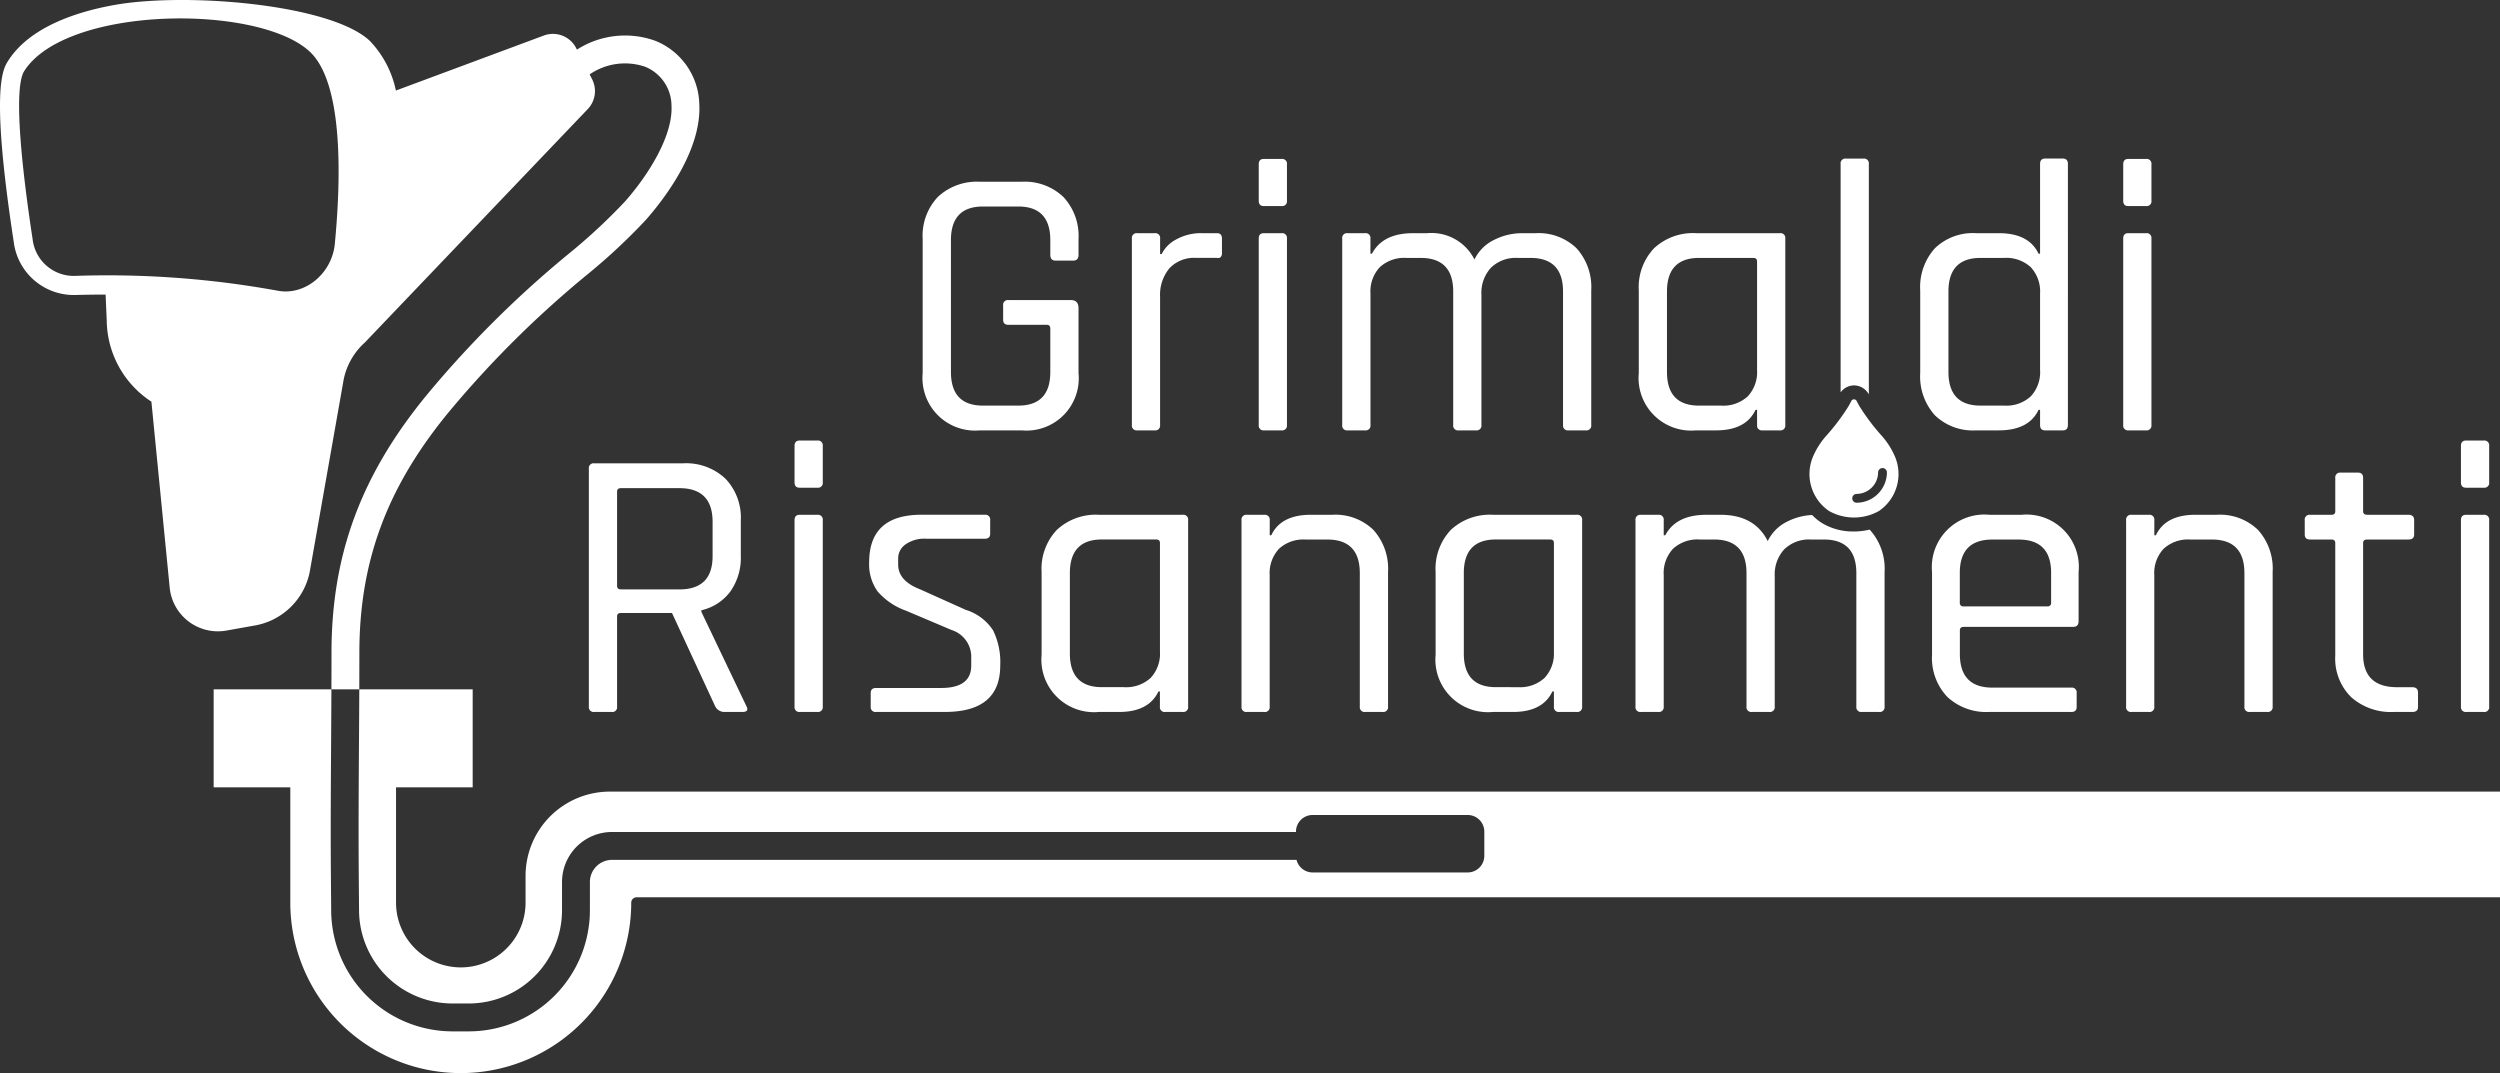 <svg id="Raggruppa_6" data-name="Raggruppa 6" xmlns="http://www.w3.org/2000/svg" xmlns:xlink="http://www.w3.org/1999/xlink" width="269.119" height="115.515" viewBox="0 0 269.119 115.515">
  <rect x="0" y="0" width="269.119" height="115.515" fill="#333333" stroke="none"/>
  <defs>
    <clipPath id="clip-path">
      <rect id="Rettangolo_22" data-name="Rettangolo 22" width="269.119" height="115.515" fill="none"/>
    </clipPath>
  </defs>
  <g id="Raggruppa_5" data-name="Raggruppa 5" clip-path="url(#clip-path)">
    <path id="Tracciato_26" data-name="Tracciato 26" d="M70.562,4.4a9.593,9.593,0,0,0-8.456.942l-.085-.166a2.807,2.807,0,0,0-3.477-1.352L42.618,9.747a10.979,10.979,0,0,0-2.813-5.353C35.573.431,20.028-.84,12.324.535,8.4,1.235,3.225,2.848.872,6.554c-.573.9-1.915,3.017.611,19.52A6.515,6.515,0,0,0,8.1,31.756c1.107-.032,2.192-.044,3.268-.045l.123,2.827a10.567,10.567,0,0,0,4.807,8.7l1.969,20.021a5.212,5.212,0,0,0,6.1,4.621l3.086-.551a7.316,7.316,0,0,0,5.879-5.717L37,40.829a7.317,7.317,0,0,1,2.277-3.961L63.269,11.745a2.807,2.807,0,0,0,.468-3.219l-.264-.516a6.715,6.715,0,0,1,5.969-.827,4.552,4.552,0,0,1,2.843,4.2c.165,3.226-2.47,7.431-4.991,10.291a62.1,62.1,0,0,1-6.14,5.7A112.955,112.955,0,0,0,46.013,42.429C38.87,51.1,35.685,59.687,35.685,70.283q0,1.96-.009,3.923h3q.008-1.962.009-3.923c0-9.852,2.973-17.853,9.642-25.945A110.4,110.4,0,0,1,63.1,29.651a64.1,64.1,0,0,0,6.441-6c1.811-2.055,6-7.378,5.737-12.43A7.539,7.539,0,0,0,70.562,4.4M36.043,26.247c-.308,3.2-3.211,5.586-6.114,5.054A102.17,102.17,0,0,0,8.038,29.7a4.454,4.454,0,0,1-4.525-3.94C2.62,19.93,1.3,9.717,2.605,7.655,7.093.589,27.837.4,33.353,5.568c3.659,3.426,3.344,13.873,2.69,20.679" fill="#fff"/>
    <path id="Tracciato_27" data-name="Tracciato 27" d="M65.647,85.215a9.071,9.071,0,0,0-9.071,9.071v2.88a6.972,6.972,0,1,1-13.944,0V84.756h8.251V74.207H38.676q-.012,2.844-.032,5.689c-.031,4.674-.062,9.506-.025,14.242l.033,3.944a10.066,10.066,0,0,0,10.034,9.94h1.783A10.045,10.045,0,0,0,60.5,97.988V94.941a5.386,5.386,0,0,1,5.38-5.38h73.629v-.036a1.792,1.792,0,0,1,1.792-1.793h16.69a1.793,1.793,0,0,1,1.793,1.793v2.6a1.793,1.793,0,0,1-1.793,1.793H141.3a1.789,1.789,0,0,1-1.732-1.354H65.882a2.382,2.382,0,0,0-2.38,2.38v3.047a13.049,13.049,0,0,1-13.033,13.034H48.686A13.075,13.075,0,0,1,35.652,98.11l-.033-3.949c-.037-4.757-.006-9.6.025-14.285q.018-2.835.032-5.669H23V84.756h8.251v12.41a18.349,18.349,0,0,0,36.7,0,.574.574,0,0,1,.574-.574H269.119V85.215Z" fill="#fff"/>
    <path id="Tracciato_28" data-name="Tracciato 28" d="M109.983,46.328h-4.5a5.659,5.659,0,0,1-6.159-6.16V25.725a6.088,6.088,0,0,1,1.643-4.536,6.145,6.145,0,0,1,4.516-1.624h4.5a6.03,6.03,0,0,1,4.495,1.645,6.148,6.148,0,0,1,1.623,4.515v1.707q0,.626-.582.625h-1.873q-.583,0-.583-.625V25.85q0-3.621-3.454-3.621h-3.788q-3.456,0-3.454,3.621V40.043q0,3.621,3.454,3.621h3.788q3.455,0,3.454-3.621V35.382c0-.278-.125-.416-.374-.416h-4.121c-.389,0-.583-.181-.583-.541v-1.54a.515.515,0,0,1,.583-.583h6.7q.833,0,.832.874v6.992a5.629,5.629,0,0,1-6.118,6.16" fill="#fff"/>
    <path id="Tracciato_29" data-name="Tracciato 29" d="M124.3,46.328h-1.873a.514.514,0,0,1-.582-.583V25.683a.514.514,0,0,1,.582-.582H124.3a.515.515,0,0,1,.583.582v1.666h.166a3.615,3.615,0,0,1,1.582-1.582,5.449,5.449,0,0,1,2.747-.666H131c.361,0,.541.195.541.582v1.541a.657.657,0,0,1-.125.437.432.432,0,0,1-.416.1h-2.248a3.641,3.641,0,0,0-2.871,1.124,4.471,4.471,0,0,0-1,3.08V45.745a.515.515,0,0,1-.583.583" fill="#fff"/>
    <path id="Tracciato_30" data-name="Tracciato 30" d="M135.5,21.6V17.693c0-.388.18-.583.541-.583h1.914a.515.515,0,0,1,.583.583V21.6a.514.514,0,0,1-.583.582h-1.914c-.361,0-.541-.193-.541-.582m0,24.14V25.683c0-.387.18-.582.541-.582h1.914a.515.515,0,0,1,.583.582V45.745a.515.515,0,0,1-.583.583h-1.873a.514.514,0,0,1-.582-.583" fill="#fff"/>
    <path id="Tracciato_31" data-name="Tracciato 31" d="M146.943,46.328H145.07a.515.515,0,0,1-.584-.583V25.683a.515.515,0,0,1,.584-.582h1.873a.515.515,0,0,1,.581.582v1.624h.167q1.164-2.2,4.411-2.206h1.541a5.175,5.175,0,0,1,5.078,2.831,4.535,4.535,0,0,1,2.1-2.1,6.6,6.6,0,0,1,3.017-.729H165.3a5.874,5.874,0,0,1,4.412,1.623,6.233,6.233,0,0,1,1.582,4.538V45.745a.514.514,0,0,1-.582.583h-1.873a.514.514,0,0,1-.582-.583V31.386q0-3.621-3.5-3.621h-1.373a3.822,3.822,0,0,0-2.892,1.061,4,4,0,0,0-1.021,2.893V45.745a.514.514,0,0,1-.582.583h-1.873a.514.514,0,0,1-.582-.583V31.386q0-3.621-3.5-3.621H151.4a3.887,3.887,0,0,0-2.872,1,3.829,3.829,0,0,0-1,2.831v14.15a.514.514,0,0,1-.581.583" fill="#fff"/>
    <path id="Tracciato_32" data-name="Tracciato 32" d="M184.735,46.328H182.57a5.659,5.659,0,0,1-6.159-6.16V31.262a6.087,6.087,0,0,1,1.643-4.537A6.149,6.149,0,0,1,182.57,25.1H191.6a.515.515,0,0,1,.583.582V45.745a.515.515,0,0,1-.583.583h-1.873a.515.515,0,0,1-.583-.583V44.122h-.166q-1.041,2.206-4.245,2.206m4.411-6.493V28.14q0-.375-.416-.375H182.9q-3.454,0-3.454,3.621v8.657q0,3.621,3.454,3.621h2.373a3.886,3.886,0,0,0,2.871-1,3.824,3.824,0,0,0,1-2.83" fill="#fff"/>
    <path id="Tracciato_33" data-name="Tracciato 33" d="M215.157,46.328H212.7a5.874,5.874,0,0,1-4.412-1.623,6.226,6.226,0,0,1-1.581-4.537V31.262a6.224,6.224,0,0,1,1.581-4.537A5.874,5.874,0,0,1,212.7,25.1h2.455q3.248,0,4.287,2.206h.167V17.651c0-.387.18-.583.541-.583h1.914c.36,0,.541.2.541.583V45.745c0,.39-.181.583-.541.583h-1.914c-.361,0-.541-.193-.541-.583V44.122h-.167q-1.039,2.206-4.287,2.206m4.454-6.493v-8.24a3.829,3.829,0,0,0-1-2.831,3.887,3.887,0,0,0-2.872-1H213.2q-3.455,0-3.454,3.621v8.657q0,3.621,3.454,3.621h2.539a3.887,3.887,0,0,0,2.872-1,3.824,3.824,0,0,0,1-2.83" fill="#fff"/>
    <path id="Tracciato_34" data-name="Tracciato 34" d="M228.56,21.6V17.693c0-.388.18-.583.541-.583h1.914a.515.515,0,0,1,.583.583V21.6a.514.514,0,0,1-.583.582H229.1c-.361,0-.541-.193-.541-.582m0,24.14V25.683c0-.387.18-.582.541-.582h1.914a.515.515,0,0,1,.583.582V45.745a.515.515,0,0,1-.583.583h-1.872a.514.514,0,0,1-.583-.583" fill="#fff"/>
    <path id="Tracciato_35" data-name="Tracciato 35" d="M65.845,76.64H63.972a.515.515,0,0,1-.583-.583v-25.6a.515.515,0,0,1,.583-.583h9.573a6.174,6.174,0,0,1,4.536,1.644,6.061,6.061,0,0,1,1.665,4.516v3.788a6.3,6.3,0,0,1-1.124,3.849A5.356,5.356,0,0,1,75.5,65.694v.166l4.828,10.114q.374.667-.417.666H78.039A1.112,1.112,0,0,1,77,76.057L72.338,65.985H66.844q-.417,0-.417.375v9.7a.514.514,0,0,1-.582.583m1-13.194h6.284q3.581,0,3.58-3.579v-3.7q0-3.621-3.58-3.621H66.844q-.417,0-.417.375V63.072c0,.25.139.374.417.374" fill="#fff"/>
    <path id="Tracciato_36" data-name="Tracciato 36" d="M85.531,51.918V48.005c0-.387.18-.582.541-.582h1.914a.515.515,0,0,1,.583.582v3.913a.514.514,0,0,1-.583.582H86.072c-.361,0-.541-.193-.541-.582m0,24.14V56c0-.387.18-.582.541-.582h1.914a.515.515,0,0,1,.583.582V76.058a.515.515,0,0,1-.583.583H86.113a.514.514,0,0,1-.582-.583" fill="#fff"/>
    <path id="Tracciato_37" data-name="Tracciato 37" d="M101.721,76.641H94.313a.515.515,0,0,1-.583-.583V74.6c0-.36.194-.541.583-.541h6.992q3.246,0,3.246-2.414v-.791a3.032,3.032,0,0,0-2.122-3.038l-4.911-2.081a7.232,7.232,0,0,1-3.039-2.061,5,5,0,0,1-.915-3.142q0-5.121,5.618-5.12h6.826a.515.515,0,0,1,.583.582v1.458q0,.542-.583.541H99.724a3.533,3.533,0,0,0-2.269.625,1.837,1.837,0,0,0-.77,1.456v.708q0,1.748,2.373,2.663l4.911,2.206a5.414,5.414,0,0,1,2.934,2.206,7.8,7.8,0,0,1,.77,3.788q0,4.993-5.952,4.994" fill="#fff"/>
    <path id="Tracciato_38" data-name="Tracciato 38" d="M120.45,76.641h-2.164a5.66,5.66,0,0,1-6.16-6.16V61.575a6.087,6.087,0,0,1,1.644-4.537,6.149,6.149,0,0,1,4.516-1.623h9.032A.514.514,0,0,1,127.9,56V76.058a.514.514,0,0,1-.582.583h-1.873a.514.514,0,0,1-.583-.583V74.435H124.7q-1.041,2.207-4.246,2.206m4.412-6.493v-11.7q0-.375-.416-.375h-5.827q-3.456,0-3.454,3.621v8.657q0,3.621,3.454,3.621h2.372a3.887,3.887,0,0,0,2.872-1,3.824,3.824,0,0,0,1-2.83" fill="#fff"/>
    <path id="Tracciato_39" data-name="Tracciato 39" d="M136.1,76.641h-1.873a.514.514,0,0,1-.582-.583V56a.514.514,0,0,1,.582-.582H136.1a.515.515,0,0,1,.583.582V57.62h.166q1.04-2.2,4.246-2.206h2.33a5.876,5.876,0,0,1,4.412,1.623,6.233,6.233,0,0,1,1.582,4.538V76.058a.515.515,0,0,1-.583.583h-1.873a.515.515,0,0,1-.583-.583V61.7q0-3.621-3.5-3.621h-2.331a3.886,3.886,0,0,0-2.871,1,3.829,3.829,0,0,0-1,2.831v14.15a.515.515,0,0,1-.583.583" fill="#fff"/>
    <path id="Tracciato_40" data-name="Tracciato 40" d="M162.861,76.641H160.7a5.66,5.66,0,0,1-6.16-6.16V61.575a6.087,6.087,0,0,1,1.644-4.537,6.149,6.149,0,0,1,4.516-1.623h9.032a.515.515,0,0,1,.582.582V76.058a.515.515,0,0,1-.582.583h-1.873a.514.514,0,0,1-.583-.583V74.435h-.166q-1.041,2.207-4.246,2.206m4.412-6.493v-11.7q0-.375-.416-.375H161.03q-3.456,0-3.454,3.621v8.657q0,3.621,3.454,3.621H163.4a3.887,3.887,0,0,0,2.872-1,3.824,3.824,0,0,0,1-2.83" fill="#fff"/>
    <path id="Tracciato_41" data-name="Tracciato 41" d="M201.247,57.013a6.969,6.969,0,0,1-1.616.2h-.136a6.429,6.429,0,0,1-3.392-.926,5.531,5.531,0,0,1-1.032-.849,6.562,6.562,0,0,0-2.68.709,4.535,4.535,0,0,0-2.1,2.1q-1.415-2.831-5.078-2.83h-1.54q-3.246,0-4.411,2.206h-.167V56a.515.515,0,0,0-.583-.582h-1.873a.514.514,0,0,0-.582.582V76.058a.514.514,0,0,0,.582.583h1.873a.515.515,0,0,0,.583-.583V61.907a3.829,3.829,0,0,1,1-2.831,3.887,3.887,0,0,1,2.872-1h1.54q3.5,0,3.5,3.621v14.36a.514.514,0,0,0,.582.583h1.873a.515.515,0,0,0,.583-.583V62.031a4,4,0,0,1,1.02-2.892,3.824,3.824,0,0,1,2.892-1.062h1.374q3.5,0,3.5,3.621v14.36a.515.515,0,0,0,.582.583h1.874a.515.515,0,0,0,.583-.583V61.574a6.227,6.227,0,0,0-1.583-4.537c-.008-.009-.02-.015-.029-.024" fill="#fff"/>
    <path id="Tracciato_42" data-name="Tracciato 42" d="M222.962,76.64h-8.824a6.149,6.149,0,0,1-4.516-1.623,6.087,6.087,0,0,1-1.643-4.537V61.574a5.659,5.659,0,0,1,6.159-6.16h3.5a5.63,5.63,0,0,1,6.119,6.16v5.285c0,.417-.2.625-.583.625H211.391c-.277,0-.416.124-.416.374V70.4q0,3.621,3.5,3.621h8.491a.515.515,0,0,1,.582.583v1.5c0,.362-.194.541-.582.541M211.391,65.278h8.99a.368.368,0,0,0,.417-.416v-3.2q0-3.581-3.5-3.58h-2.83q-3.495,0-3.5,3.58v3.2a.368.368,0,0,0,.416.416" fill="#fff"/>
    <path id="Tracciato_43" data-name="Tracciato 43" d="M231.326,76.641h-1.873a.514.514,0,0,1-.582-.583V56a.514.514,0,0,1,.582-.582h1.873a.515.515,0,0,1,.583.582V57.62h.167q1.038-2.2,4.245-2.206h2.33a5.876,5.876,0,0,1,4.412,1.623,6.229,6.229,0,0,1,1.582,4.538V76.058a.515.515,0,0,1-.583.583h-1.873a.515.515,0,0,1-.583-.583V61.7q0-3.621-3.5-3.621h-2.33a3.887,3.887,0,0,0-2.872,1,3.829,3.829,0,0,0-1,2.831v14.15a.515.515,0,0,1-.583.583" fill="#fff"/>
    <path id="Tracciato_44" data-name="Tracciato 44" d="M250.972,58.077h-2.29c-.389,0-.582-.18-.582-.541V56a.514.514,0,0,1,.582-.582h2.29c.276,0,.416-.125.416-.375V51.46a.514.514,0,0,1,.582-.583h1.873c.36,0,.541.194.541.583v3.579c0,.25.152.375.458.375h4.412q.624,0,.624.582v1.54q0,.542-.624.541h-4.412c-.306,0-.458.125-.458.375V70.439q0,3.538,3.663,3.537h1.623q.624,0,.624.583V76.1c0,.362-.208.541-.624.541h-2a6.419,6.419,0,0,1-4.578-1.6,5.837,5.837,0,0,1-1.706-4.475V58.452c0-.25-.14-.375-.416-.375" fill="#fff"/>
    <path id="Tracciato_45" data-name="Tracciato 45" d="M264.915,51.918V48.005c0-.387.18-.582.541-.582h1.914a.515.515,0,0,1,.583.582v3.913a.514.514,0,0,1-.583.582h-1.914c-.361,0-.541-.193-.541-.582m0,24.14V56c0-.387.18-.582.541-.582h1.914a.515.515,0,0,1,.583.582V76.058a.515.515,0,0,1-.583.583H265.5a.514.514,0,0,1-.583-.583" fill="#fff"/>
    <path id="Tracciato_46" data-name="Tracciato 46" d="M199.576,41.486a1.837,1.837,0,0,1,1.6.969v-24.8a.516.516,0,0,0-.583-.583h-1.872a.515.515,0,0,0-.583.583V42.236a1.806,1.806,0,0,1,1.441-.75" fill="#fff"/>
    <path id="Tracciato_47" data-name="Tracciato 47" d="M204,49.18a8.24,8.24,0,0,0-1.389-2.216,22.668,22.668,0,0,1-2.468-3.275c-.088-.158-.173-.318-.257-.478a.324.324,0,0,0-.616,0c-.084.16-.169.32-.257.478a22.668,22.668,0,0,1-2.468,3.275,8.24,8.24,0,0,0-1.389,2.216,4.81,4.81,0,0,0,1.739,5.829,5.492,5.492,0,0,0,5.366,0A4.81,4.81,0,0,0,204,49.18m-4.157,4.938a.475.475,0,0,1,0-.949,2.333,2.333,0,0,0,2.331-2.331.475.475,0,0,1,.949,0,3.284,3.284,0,0,1-3.28,3.28" fill="#fff"/>
  </g>
</svg>
